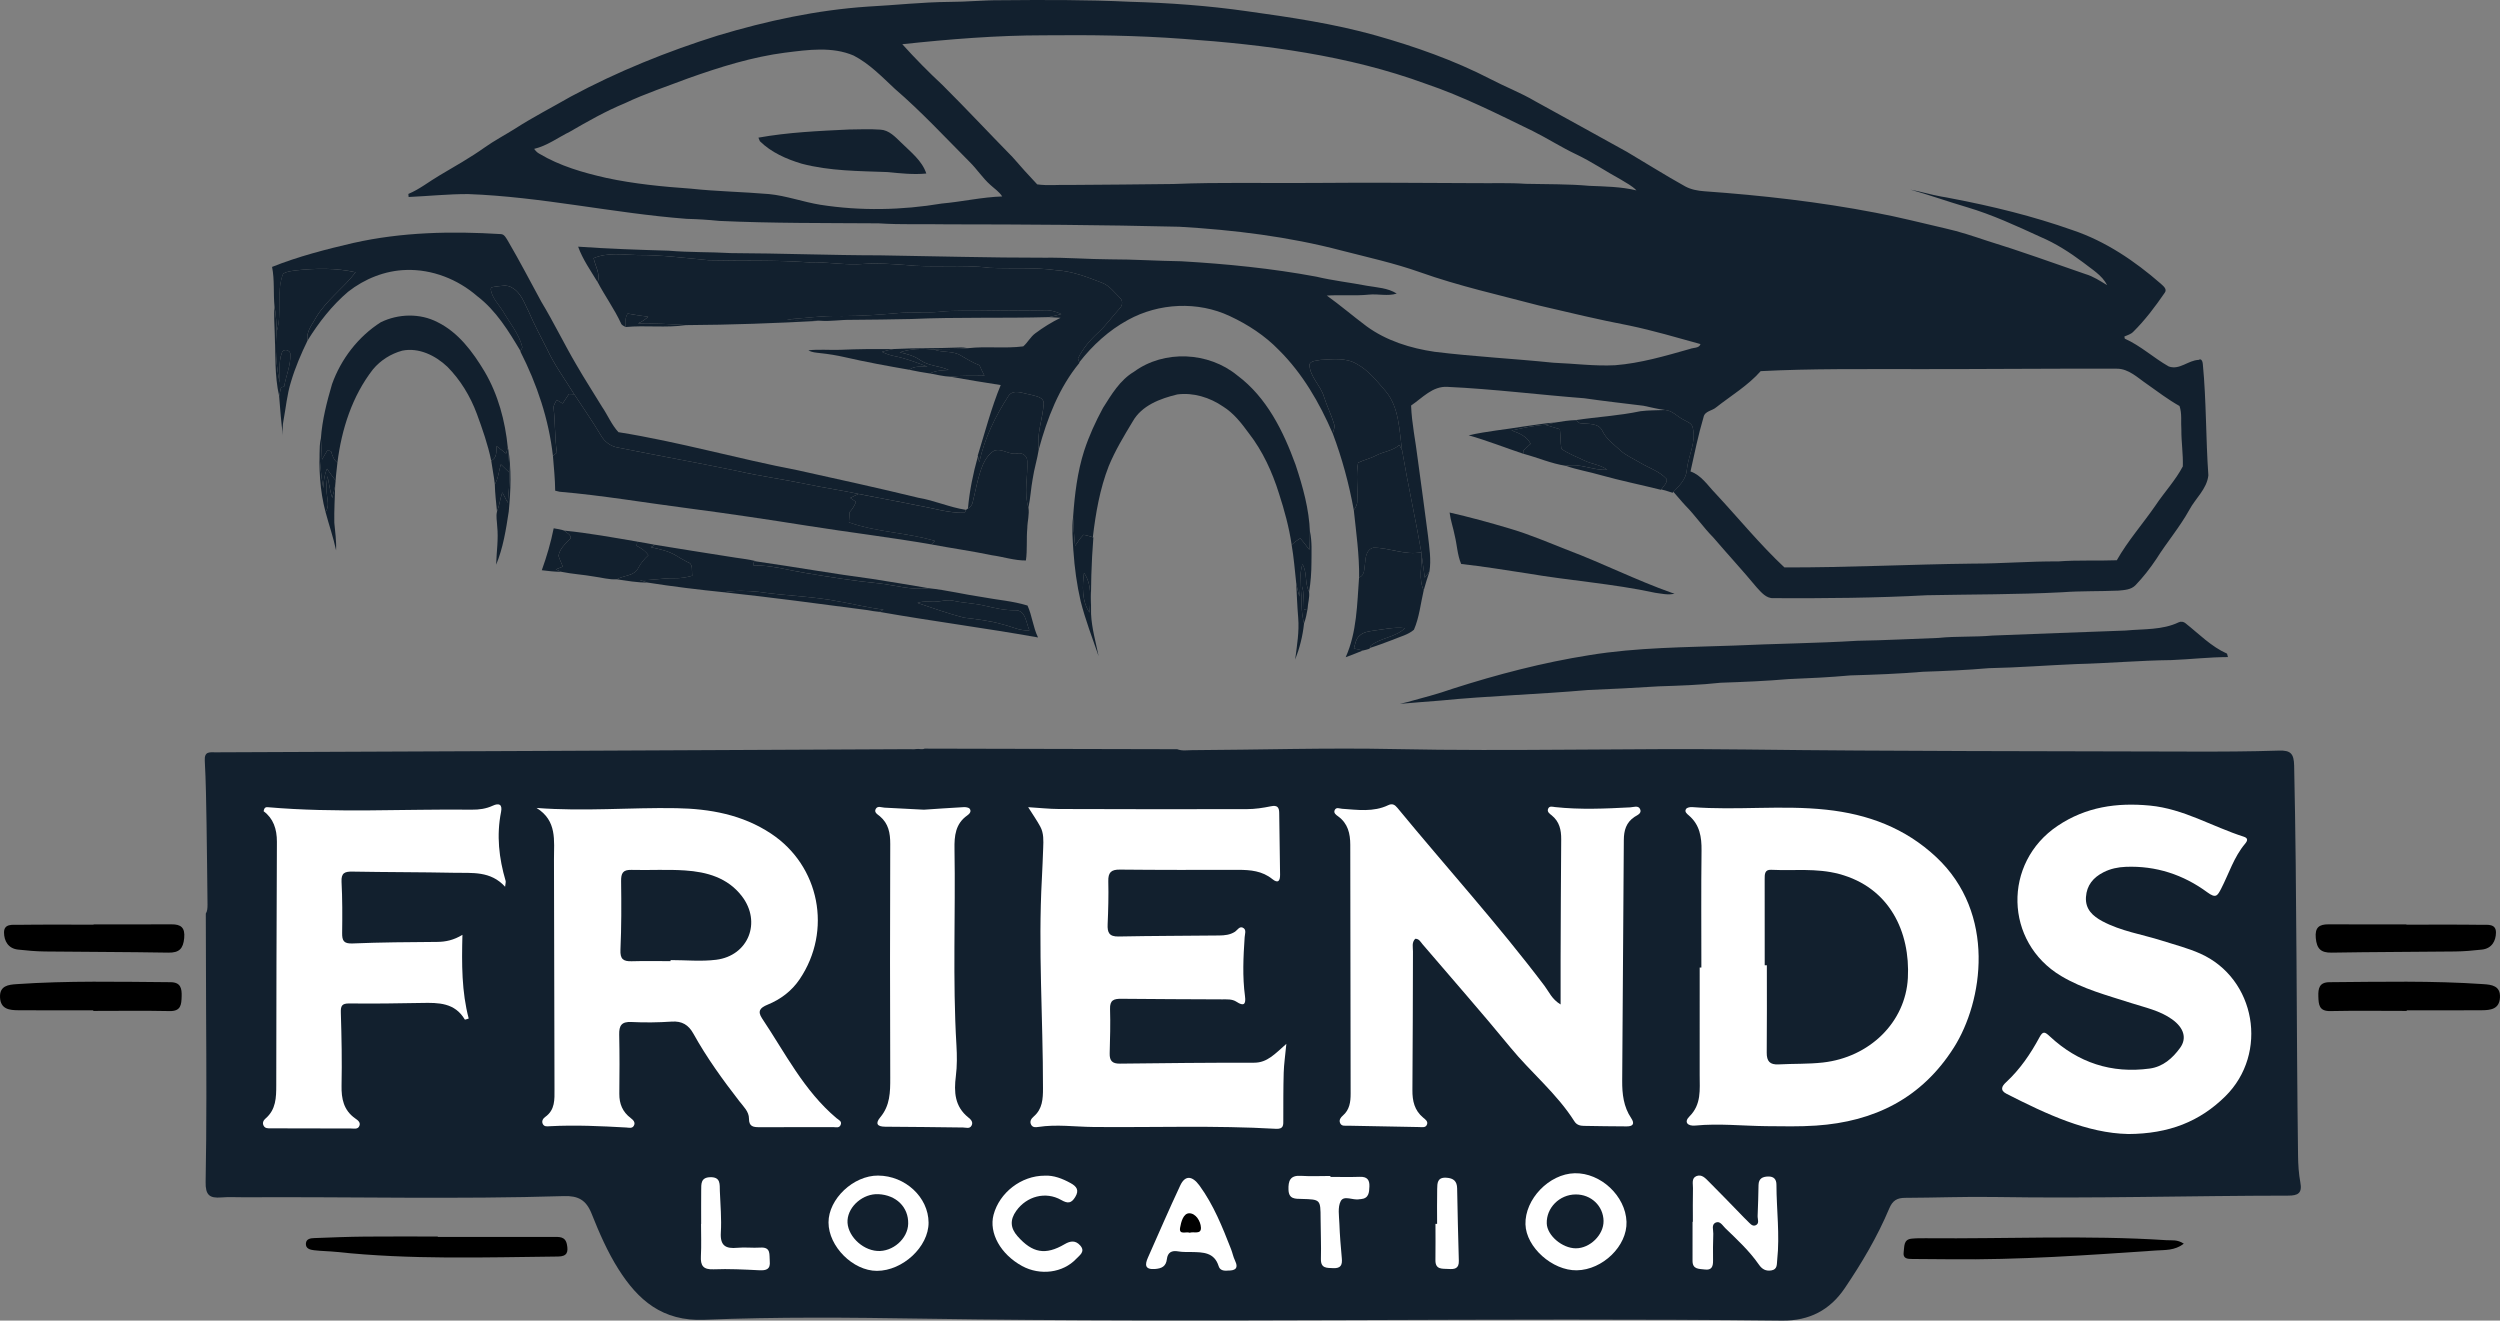 <?xml version="1.0" encoding="UTF-8"?>
<svg id="Calque_2" data-name="Calque 2" xmlns="http://www.w3.org/2000/svg" viewBox="0 0 1678.06 886.42">
  <rect x="0" y="0" width="1678.06" height="886.42" fill="#808080" stroke="none"/>
  <defs>
    <style>
      .cls-1 {
        fill: #12202e;
      }

      .cls-2 {
        fill: #fff;
      }
    </style>
  </defs>
  <g id="Layer_1" data-name="Layer 1">
    <g>
      <g>
        <path class="cls-1" d="M671.59.16c29-.27,58.02-.37,86.98,1.03,26.21.72,52.39,2.62,78.35,6.33,29.14,4.06,58.37,8.34,86.75,16.34,26.33,7.47,52.32,16.6,76.67,29.17,9.9,5.2,20.4,9.19,30.05,14.88,20.6,11.21,41.03,22.72,61.59,33.99,13.06,7.71,25.89,15.84,39.16,23.21,3.97,2.15,8.49,2.95,12.97,3.28,38.46,2.75,76.87,7.07,114.75,14.38,15.77,2.94,31.31,6.96,46.95,10.55,9.51,2.11,18.74,5.24,27.98,8.3,22.2,6.82,44.03,14.76,65.98,22.34,5.31,1.54,9.9,4.64,14.6,7.45-3.48-6.83-10.43-10.73-16.22-15.35-8.92-6.68-18.37-12.73-28.65-17.09-16.16-7.42-32.35-14.91-49.43-19.96-12.63-3.71-25.03-8.14-37.69-11.71,6.94,1.29,13.71,3.39,20.69,4.64,2.04.33,4.15.67,6.22,1.13,27.76,5.26,55.34,12,82,21.45,22.02,7.41,41.61,20.67,59.01,35.84,1.57,1.51,4.58,3.59,2.75,6.1-6.38,9.28-13.16,18.35-21.19,26.28-1.6,1.65-3.92,2.24-5.94,3.15.07.35.22,1.08.29,1.43,10.71,4.77,19.35,12.93,29.49,18.65,7.26,2.63,13.06-4.17,20.15-4.41,1.86-1.31,2.67,1.42,2.73,2.72,2.41,24.87,1.97,49.9,3.73,74.8-.98,9.13-8.64,15.39-12.78,23.15-6.44,11.64-15.13,21.78-22.17,33.02-4.17,6.22-8.79,12.18-13.99,17.58-2.97,3.06-7.41,3.22-11.38,3.61-12.61.55-25.26.17-37.86,1.1-30.25,1.58-60.52,1.38-90.8,2-34.22,1.85-68.52,2.13-102.81,1.96-5.02.31-8.36-3.98-11.43-7.27-9.41-11.38-19.46-22.2-29.06-33.44-6.73-6.79-12.11-14.77-18.84-21.56-2.78-2.94-5.25-6.12-7.97-9.08,4.04-4.16,8.59-8.64,9-14.79.92-9.45,6.44-18.62,3.98-28.23-.51-3.29-4.12-4.04-6.49-5.58-4.03-2.07-7.23-5.96-12-6.34-4.95-.61-9.76-1.85-14.6-2.86-13.24-1.64-26.52-3.11-39.73-5.03-30.63-2.37-61.15-6.22-91.85-7.64-9.94-.62-16.83,7.44-24.37,12.52.43,12.09,3.05,23.97,4.46,35.96,2.41,17.09,4.58,34.2,6.87,51.31.88,8.01,2.26,16.12.99,24.16-1.03,1.37-2.08,2.74-3.15,4.1-.84-5.37-1.4-10.78-2.2-16.16-.04-.22-.09-.66-.12-.88-3.94-22.9-9.06-45.6-12.91-68.51-1.97-13.49-1.85-28.67-11.07-39.66-5.85-6.72-11.51-14.02-19.5-18.3-7.3-4.32-16.15-3.02-24.2-2.64-2.5.61-6.17.32-7.42,3.01.22,8.36,7.53,14.04,9.78,21.76,1.89,6.07,4.8,11.78,6.65,17.87.88,2.25-.15,4.53-.8,6.7-8.81-20.43-20.2-40.17-36.1-55.94-9.34-9.66-20.78-17.12-32.91-22.78-21.49-10.15-47.69-8.89-68.42,2.56-12.79,6.96-23.77,16.99-32.67,28.46-.22-.65-.67-1.93-.89-2.58,3.27-6.74,8.21-12.52,13.72-17.53,5.28-4.95,9.5-10.86,14.36-16.19,1.97-1.9,2.15-5.28-.01-7.1-3.71-3.66-6.98-8.15-12.02-10.04-9.85-3.81-19.88-7.77-30.53-8.38-14.87-2.09-29.92-.89-44.85-1.62-18.94-2.41-38.1.16-57.06-1.95-9.08-.58-18.21-1.4-27.31-.67-12.33,1.11-24.55-1.57-36.88-1.04-22.36-1.68-44.84-.89-67.24-1.43-15.88-1.49-31.74-3.6-47.71-3.48-9.87-.16-20.21-1.98-29.59,2.11,1.08,5.3,4.66,10.53,2.68,16.06-4.66-7.74-10-15.26-13.07-23.8,20.22,1.4,40.49,2.12,60.76,2.69,13.84,1.21,27.77.8,41.65,1.62,33.48.13,66.91,1.47,100.38,1.51,36.72.55,73.42,1.64,110.15,1.59,14.71-.2,29.38,1.03,44.09,1.09,15.92-.02,31.8,1.08,47.73,1.29,30.39,1.76,60.76,4.76,90.73,10.34,11.22,2.67,22.72,3.94,34.04,6.12,6.73,1.16,14.03,1.44,19.95,5.23-6.11,1.93-12.41.07-18.62.7-9.41.95-18.89.05-28.31.64,9.13,6.56,17.69,13.88,26.7,20.63,13.33,9.73,29.51,14.74,45.68,17.12,26.45,3.26,53.07,4.58,79.57,7.32,13.86.53,27.69,2.4,41.57,1.69,17.14-1.35,33.72-6.27,50.19-10.93,2.29-.97,6.29-.38,7.11-3.27-15.86-4.38-31.67-9.06-47.79-12.44-20.36-3.87-40.49-8.76-60.65-13.46-26.71-7.06-53.75-13.06-79.82-22.33-17.22-6.1-35.09-10.01-52.76-14.57-35.53-9.35-72.17-13.81-108.78-15.95-51.85-1.26-103.71-1.59-155.58-1.62-15.47-.31-30.97.34-46.4-.67-35.63-.24-71.3.01-106.91-1.63-7.25-.76-14.5-1.19-21.78-1.38-49.12-3.75-97.47-14.84-146.76-16.63-13.33-.04-26.6,1.36-39.9,1.96-.05-.51-.15-1.54-.18-2.06,7.61-3.16,14.03-8.42,21.1-12.53,10.15-6.02,20.45-11.79,30.07-18.63,6.52-4.64,13.64-8.36,20.4-12.61,12.13-7.81,24.98-14.39,37.48-21.58,31.46-16.9,64.72-30.3,98.77-40.99,32.76-9.83,66.4-17.1,100.58-19.4,18.29-.95,36.53-3.02,54.86-3.16,11.41,0,22.78-1.2,34.2-1.1M605.64,29.67c8.56,9.5,17.55,18.63,26.92,27.35,15.96,15.86,31.29,32.34,47.06,48.39,5.39,6.22,10.88,12.36,16.57,18.34,7.25,1.04,14.63.12,21.95.39,23.22-.1,46.44-.4,69.67-.64,31.03-1.29,62.12-.42,93.19-.7,36.7-.33,73.39-.04,110.09.13,10.98.15,22-.32,32.96.45,14.24.34,28.51.06,42.69,1.35,10.59.44,21.3.56,31.67,3.05-2.93-3.08-6.76-4.95-10.29-7.16-10.06-5.5-19.56-11.97-29.92-16.92-10.04-4.72-19.36-10.76-29.28-15.7-23.58-11.46-47.05-23.35-71.92-31.78-52.22-19.14-107.87-26.26-163.05-30.15-30.91-2.31-61.92-2.69-92.93-2.37-31.89,0-63.69,2.58-95.38,5.97M527.32,35.29c-22.45,2.91-44.13,9.72-65.39,17.28-14.19,5.41-28.65,10.14-42.39,16.67-12.88,5.31-25.02,12.19-37.04,19.17-7.96,3.93-15.23,9.45-23.98,11.53.95,1.27,2.07,2.53,3.54,3.26,13.77,8.24,29.39,12.71,44.93,16.23,18.61,4,37.59,5.85,56.56,7.19,17.49,1.89,35.09,2.15,52.62,3.65,11.74,1.16,22.89,5.31,34.49,7.19,26.98,4.22,54.6,3.65,81.51-.84,13.55-1.2,26.9-4.3,40.53-4.76-2.01-3.18-5.21-5.23-7.91-7.72-5.26-4.64-9.03-10.65-14.03-15.53-16.5-16.57-32.42-33.76-50.15-49.02-8.65-8.07-17.03-16.83-27.65-22.31-14.41-6.16-30.59-3.86-45.66-1.96M1284.87,247.75c-34.36.06-68.73-.4-103.05,1.37-8.49,9.6-19.65,16.3-29.69,24.14-2.73,2.56-7.85,2.5-8.67,6.77-3.57,11.96-6.03,24.24-8.75,36.42,7.38,2.57,11.57,9.44,16.77,14.77,15.42,16.54,29.72,34.15,46.26,49.65,42.11.11,84.17-2.06,126.27-2.56,19.21.04,38.36-1.62,57.58-1.48,13.06-1,26.17-.27,39.26-.78,7.43-13.12,17.53-24.48,26.05-36.88,5.9-8.84,13.29-16.67,18.27-26.12.28-8.21-1.04-16.37-.98-24.58-.4-5.32.51-10.82-1.24-15.95-7.58-4.25-14.53-9.55-21.6-14.55-6.38-4.26-12.42-10.58-20.63-10.5-45.28-.13-90.57.34-135.84.29Z"/>
        <path class="cls-1" d="M509.06,92.39c20.11-3.61,40.56-4.5,60.93-5.47,6.98-.1,13.98-.39,20.96.1,5.84.31,9.98,4.9,13.92,8.68,6.3,6.28,14,12,16.89,20.78-8.68.83-17.36-.12-25.99-.98-19.28-.72-38.85-.65-57.64-5.62-10.21-3.06-20.42-7.54-28.09-15.1-.24-.6-.73-1.79-.98-2.39Z"/>
        <path class="cls-1" d="M237.17,163.08c32.5-7.33,66.05-8.01,99.17-5.94,2.3.2,3.35,2.63,4.47,4.36,7.88,13.48,15.1,27.33,22.55,41.05,8.38,13.89,15.42,28.54,23.65,42.52,5.46,9.49,11.44,18.65,17.11,28.01,3.81,5.58,6.37,12,10.99,17,40.58,6.45,80.13,17.88,120.46,25.59,26.95,5.99,53.94,11.86,80.77,18.42,10.92,1.8,21.11,6.5,32.06,8.13l-.47,1.08c-.1.23-.29.67-.39.89-10.98.26-21.52-3.27-32.24-5.06-12.97-2.73-26.05-4.96-39.03-7.6-11.43-2.46-23.02-4.08-34.47-6.51-15.58-3.26-31.37-5.35-46.89-8.9-26.67-5.52-53.49-10.34-80.19-15.72-4.82-.82-8.95-3.87-11.32-8.1-5.63-9.45-11.93-18.48-17.97-27.68-6.18-10-13.21-19.52-18.16-30.22-4.26-8.24-8.57-16.45-12.26-24.96-3.04-5.89-5.21-13.09-11.43-16.41-3.29-2.19-7.37-.99-10.98-.65-1.25.29-3.23.07-3.17,1.9.86,5.69,5.2,9.89,8.18,14.57,4.57,7.96,10.78,15.2,13.05,24.27-.31.66-.92,1.96-1.22,2.62-8.01-13.45-16.4-27.25-29.03-36.88-13.12-11.41-30.39-18.23-47.86-17.65-14.11.4-27.8,5.92-38.86,14.59-10.85,9.23-19.68,20.56-27.16,32.63-1.25-5.79,3.08-10.55,5.61-15.31,6.94-11.73,18.39-19.66,26.55-30.37-12.96-2.93-26.51-2.72-39.68-1.31-3.05.47-6.37.59-9,2.36-4.77,12.51-.35,26.26-4.31,38.96-.11-5.74-.39-11.51-1.46-17.16-.84-8.8.13-17.72-1.62-26.44,17.64-7.05,36.11-11.78,54.58-16.1Z"/>
        <path class="cls-1" d="M664.3,208.47c12.19-.4,24.38.31,36.57-.2,3.98-.27,7.87.83,11.46,2.51-2.75.76-5.51,1.51-8.3,2.08-30.76.86-61.59-.12-92.35,1.27-13.46.23-26.94.53-40.42.56-6.85-.12-13.68,1.13-20.54.61-7.48-1.29-15.06.17-22.53-.91,12.3-.83,24.58-2.67,36.94-2.25,12.66-.04,25.3-.87,37.91-2.03,9.08-.88,18.24.12,27.32-.82,11.27-1.22,22.62-.51,33.94-.83Z"/>
        <path class="cls-1" d="M255.61,216.29c11.73-5.73,26.3-6.14,38.01-.07,14.04,6.89,23.7,19.95,31.56,33.05,9.17,15.52,13.92,33.33,15.66,51.16-.28,1-.84,3.01-1.14,4.01-2.14-1.66-4.26-3.33-6.37-5.02-.27,3.57.4,7.99-3.62,9.72-2.25-10.75-5.88-21.14-9.66-31.42-4.37-11.73-10.99-22.71-19.82-31.59-7.96-7.5-19.12-13.04-30.27-10.75-7.6,2.08-14.55,6.46-19.6,12.52-13.99,17.94-21.09,40.28-23.88,62.65-2.46-1.85-3.43-4.69-4.21-7.49-.6-.27-1.79-.78-2.39-1.04-1.25,2.14-2.51,4.28-3.75,6.44-.17-4.77-.47-9.54-.73-14.28.86-12.35,4-24.48,7.47-36.33,6-16.84,17.61-31.95,32.74-41.56Z"/>
        <path class="cls-1" d="M761.17,249.52c20.23-14.86,50.08-13.38,69.32,2.47,19.72,14.65,30.93,37.42,39.12,59.95,4.87,14.68,9.12,29.79,9.65,45.34-.02,3.9-.18,7.82-.38,11.75-2.06-2.57-3.92-5.29-6.13-7.69-2.09,1.19-3.9,2.82-5.77,4.31-1.71-11.73-4.87-23.21-8.52-34.47-4.52-14.43-10.93-28.45-20.25-40.42-4.9-6.71-10.14-13.46-17.28-17.9-8.86-6.07-19.98-9.52-30.71-8.1-11.4,2.75-23.91,7.39-29.95,18.19-5.85,9.69-11.73,19.44-16.07,29.93-5.95,15.29-8.75,31.54-10.67,47.76-2.12-.62-4.14-1.46-6.32-1.65-2.17,2.19-3.76,4.85-5.57,7.32-.73-6.43-1.03-12.89-1.35-19.33,1.05-14.96,2.84-30,7.41-44.35,3.26-10,7.67-19.6,12.67-28.84,5.69-9.01,11.38-18.68,20.81-24.28Z"/>
        <path class="cls-1" d="M973.01,344.01c13.49,3.1,26.84,6.74,40.11,10.7,13.34,3.89,26.15,9.4,39.07,14.48,23.56,8.87,46.1,20.28,69.83,28.68l1.97.62c-4.31,1.09-8.74-.04-13.02-.6-28.3-6.12-57.27-8.12-85.79-13.01-14.77-2.26-29.55-4.68-44.4-6.33-2.58-6.03-2.75-12.67-4.3-18.96-.99-5.24-2.84-10.29-3.48-15.58Z"/>
        <path class="cls-1" d="M1426.85,423.23c11.89-1.15,24.57-.22,35.58-5.54,1.48-.7,3.37-.43,4.61.71,8.98,7.11,17.17,15.63,27.8,20.34.15.58.47,1.73.62,2.3-12.71.04-25.35,1.53-38.03,2.03-21.22.23-42.36,2.15-63.58,2.66-19.66.82-39.28,2.39-58.95,2.77-14.65,1.26-29.35,1.92-44.05,2.4-16.23,1.37-32.51,1.98-48.8,2.45-13.86,1.27-27.75,1.92-41.65,2.48-15.12,1.3-30.28,1.93-45.46,2.44-13.82,1.52-27.72,1.97-41.62,2.42-15.89.99-31.76,1.85-47.66,2.48-32.99,2.91-66.1,3.84-99.05,7.09-8.97.76-17.96,1.33-26.92,2.19,1.69-.45,3.38-.87,5.12-1.25,10.12-2.79,20.32-5.39,30.25-8.91,30-9.61,60.59-17.61,91.73-22.53,32.01-5.25,64.52-5.25,96.85-6.43,27.71-1.3,55.46-1.55,83.16-3.23,18.12-.26,36.18-1.31,54.29-1.91,12.06-1.24,24.22-.49,36.29-1.59,29.83-1.06,59.65-2.39,89.48-3.37Z"/>
        <g id="_dbe2e5ff" data-name="#dbe2e5ff">
          <g>
            <path class="cls-1" d="M398.45,173.32c9.38-4.09,19.72-2.26,29.59-2.11,15.97-.12,31.84,1.98,47.71,3.48,22.4.54,44.87-.24,67.24,1.43,12.33-.53,24.55,2.15,36.88,1.04,9.09-.72,18.23.1,27.31.67,18.96,2.11,38.13-.47,57.06,1.95,14.93.72,29.98-.48,44.85,1.62,10.65.61,20.67,4.58,30.53,8.38,5.04,1.89,8.31,6.38,12.02,10.04,2.17,1.82,1.98,5.2.01,7.1-4.86,5.34-9.08,11.25-14.36,16.19-5.51,5.01-10.45,10.78-13.72,17.53.22.65.67,1.93.89,2.58l.11.31c-13.79,16.71-21.67,37.32-27.28,58.02-1.58-10.23,2.55-20.18,3.26-30.28.42-5.01-5.86-5.37-9.36-6.49-4.59-.66-10.71-3.82-14.17.84-8.86,13.67-16.21,28.62-19.67,44.63-.32-1.32-.65-2.64-.94-3.93l-.12-.53c4.92-15.84,9.08-31.97,15.42-47.33-11.26-1.73-22.49-3.6-33.69-5.59,7.55-.95,15.17-.43,22.77-.7-1.19-2.3-2.3-4.61-3.32-6.96-4.3-1.73-8.3-4.03-12.23-6.4-5.54-3.62-12.55-1.84-18.53-4.24,7.69-.6,15.44.11,23.1-.87,12.29-1.4,24.76.37,37.02-1.2,3.04-2.58,4.82-6.41,8.12-8.79,5.3-3.99,10.99-7.45,16.93-10.4-2.61-.21-5.23-.32-7.82-.44,2.79-.58,5.54-1.32,8.3-2.08-3.59-1.68-7.48-2.78-11.46-2.51-12.19.5-24.38-.21-36.57.2-11.32.32-22.67-.39-33.94.83-9.08.94-18.24-.06-27.32.82-12.61,1.16-25.25,2-37.91,2.03-12.36-.42-24.64,1.42-36.94,2.25,7.48,1.08,15.06-.38,22.53.91-30.09,1.63-60.24,2.74-90.37,2.91-10.66-.69-21.37-1.26-32.06-1.16,2.5-1.09,4.79-2.59,6.77-4.46-4.6-.66-9.23-1.24-13.78-2.15-1.69,2.77-1.74,5.95-1.33,9.07-1.21-.72-2.72-1.18-3.19-2.61-4.46-9.61-10.71-18.2-15.62-27.54,1.98-5.53-1.6-10.76-2.68-16.06Z"/>
            <path class="cls-1" d="M198.97,181.46c13.17-1.41,26.72-1.62,39.68,1.31-8.16,10.71-19.61,18.64-26.55,30.37-2.52,4.76-6.85,9.52-5.61,15.31-4.38,9.02-8.36,18.26-11.2,27.91-2.63,8.35-3.35,17.12-4.98,25.7-.69,3.33-.65,6.76-.39,10.16-1.24-8.73-1.84-17.55-2.56-26.32.38-1.98.83-3.92,1.27-5.86.53-.15,1.57-.43,2.09-.58,1.24-7.12,4.31-13.98,4.21-21.27.27-3.38-5.03-4.68-5.8-1.15-2.37,6.29-1.02,13.21-1.41,19.79-2.34-11.18-3.1-22.68-2.07-34.05,3.95-12.71-.47-26.45,4.31-38.96,2.63-1.77,5.95-1.9,9-2.36Z"/>
            <path class="cls-1" d="M332.58,192.4c3.61-.34,7.69-1.54,10.98.65,6.22,3.33,8.4,10.53,11.43,16.41,3.7,8.51,8.01,16.72,12.26,24.96,4.96,10.7,11.98,20.22,18.16,30.22-1.19-.07-2.37-.12-3.54-.16-1.41,2.11-2.8,4.21-4.2,6.34-1.36-.81-2.73-1.64-4.06-2.41-.71,1.74-2.14,3.37-2.04,5.35,1.15,9.99.75,20.09,2.22,30.07-.66.54-2,1.62-2.67,2.15-2.72-24.43-10.7-48.15-21.82-70l.11-.23c.31-.66.92-1.96,1.22-2.62-2.26-9.07-8.48-16.32-13.05-24.27-2.97-4.68-7.32-8.87-8.18-14.57-.06-1.82,1.92-1.6,3.17-1.9Z"/>
            <path class="cls-1" d="M886.35,241.58c8.05-.38,16.9-1.68,24.2,2.64,7.99,4.28,13.65,11.58,19.5,18.3,9.22,10.99,9.09,26.17,11.07,39.66-.64-1.19-1.26-2.35-1.89-3.49-4.38,3.99-10.58,4.37-15.66,7.09-3.82,2.02-8.1,2.93-11.98,4.8-1.55,8.41-.09,17.09-.59,25.59.18,2.35-1.02,4.37-2.31,6.23-3.17-17.53-7.86-34.85-14.13-51.48.65-2.17,1.68-4.44.8-6.7-1.85-6.1-4.76-11.8-6.65-17.87-2.25-7.72-9.56-13.4-9.78-21.76,1.25-2.69,4.92-2.4,7.42-3.01Z"/>
            <path class="cls-1" d="M1117.74,275.21c4.76.38,7.97,4.27,12,6.34,2.36,1.54,5.97,2.29,6.49,5.58,2.46,9.61-3.06,18.78-3.98,28.23-.4,6.14-4.96,10.62-9,14.79l-.59.6c-2.48-.88-5.04-1.54-7.56-2.23,1.26-2.18,4.06-4.15,3.62-6.93-4.76-5.24-11.75-7.38-17.7-10.92-4.53-2.78-9.6-4.79-13.51-8.45-4.26-3.92-9.17-7.34-11.79-12.67-2.59-6.06-10.12-4.74-15.44-5.52-.67-.51-2.01-1.54-2.67-2.04,14.47-2.17,29.14-2.94,43.48-5.97,5.51-.72,11.09-.56,16.65-.81Z"/>
            <path class="cls-1" d="M214.65,299.36c.06-1.77.42-3.48.76-5.18.27,4.75.56,9.51.73,14.28,1.24-2.15,2.5-4.3,3.75-6.44.6.26,1.79.77,2.39,1.04.78,2.8,1.75,5.64,4.21,7.49-.39,4-.99,7.98-1.19,12.02-2.06-2.56-3.94-5.24-5.78-7.93-1.86,4.09-2.29,8.57-2.53,13.01-1.59-9.35-2.72-18.8-2.34-28.3Z"/>
            <path class="cls-1" d="M333.33,299.43c2.11,1.69,4.22,3.35,6.37,5.02.29-1,.86-3.01,1.14-4.01l.27,1.53c.42,5.07.7,10.15.8,15.24-1.91-1.86-3.81-3.71-5.73-5.54-1.37,4.47-1.59,9.33-4.04,13.43-.58-5.36-1.7-10.62-2.42-15.94,4.03-1.73,3.35-6.14,3.62-9.72Z"/>
            <path class="cls-1" d="M505.59,379.48c.13-.81.28-1.62.48-2.39l2.46-.12c25.63,3.66,51.14,8.24,76.81,11.6,12.68,2.07,25.4,3.99,38.06,6.25-11.65,1.57-23.13-2.23-34.65-3.38-16.12-1.54-32.09-4.2-48.06-6.83-11.65-1.9-23.21-5.3-35.09-5.14Z"/>
            <path class="cls-1" d="M486.03,397.55c7.63-1.37,15.42-1.06,23.11-.29,18.18,2.71,36.67,2.93,54.73,6.61,9.73,1.68,19.34,4.2,29.17,5.3-.69.38-2.08,1.16-2.77,1.54-2.68-.33-5.35-.59-7.96-1.18-32.07-4.19-64.13-8.54-96.28-11.98Z"/>
          </g>
        </g>
        <g id="_b1bdc4ff" data-name="#b1bdc4ff">
          <g>
            <path class="cls-1" d="M184.2,205.62c1.06,5.66,1.35,11.42,1.46,17.16-1.03,11.37-.27,22.88,2.07,34.05.39-6.59-.97-13.5,1.41-19.79.77-3.53,6.07-2.23,5.8,1.15.1,7.3-2.97,14.15-4.21,21.27-.53.15-1.57.43-2.09.58-.44,1.95-.89,3.88-1.27,5.86-3.16-13.84-2.33-28.2-2.97-42.3-.16-6-.66-12-.18-17.98Z"/>
            <path class="cls-1" d="M419.94,219.52c-.4-3.12-.35-6.3,1.33-9.07,4.55.92,9.18,1.49,13.78,2.15-1.98,1.86-4.27,3.37-6.77,4.46,10.69-.1,21.4.48,32.06,1.16-13.38,2-26.98,0-40.41,1.3Z"/>
            <path class="cls-1" d="M603.92,236.51c7.32-2.47,15.15-2.63,22.78-1.95,5.99,2.4,12.99.61,18.53,4.24,3.93,2.37,7.93,4.68,12.23,6.4,1.02,2.35,2.13,4.66,3.32,6.96-7.6.27-15.21-.26-22.77.7-4.68-.18-9.24-1.37-13.82-2.17,3.86-2.07,8.27-2.04,12.52-2.37-6.08-2.83-13.23-2.59-18.86-6.49-4.14-2.93-9.03-4.31-13.93-5.32Z"/>
            <path class="cls-1" d="M677,265.62c3.46-4.66,9.58-1.51,14.17-.84,3.5,1.11,9.78,1.48,9.36,6.49-.71,10.1-4.83,20.05-3.26,30.28-1.04,6.73-3.15,13.26-4.13,20.03-1.18,6.35-1.47,12.83-2.84,19.16-3.19-10.22-.28-20.91-.77-31.32-.05-3.51-3.57-5.9-6.85-5.01-5.36,1.14-10.17-3.82-15.46-1.84-3.48,2.08-5.8,5.66-7.45,9.28-3.39,8.09-4.74,16.82-6.89,25.28-.32,1.86-1.6,3.24-3.17,4.19,1.06-11.84,3.46-23.56,6.67-34.98.29,1.29.62,2.61.94,3.93,3.46-16.01,10.81-30.96,19.67-44.63Z"/>
            <path class="cls-1" d="M381.89,264.48c1.16.04,2.35.09,3.54.16,6.03,9.19,12.34,18.23,17.97,27.68,2.37,4.24,6.5,7.28,11.32,8.1,26.7,5.37,53.52,10.2,80.19,15.72,15.52,3.55,31.31,5.64,46.89,8.9,11.44,2.44,23.04,4.05,34.47,6.51-1.89.82-3.72,1.75-5.54,2.68,1.27.86,2.56,1.73,3.86,2.59-1.02,2.53-2.4,4.91-4.28,6.89-.21,2.29-.37,4.58-.49,6.89,18.64,6.67,38.8,6.81,57.7,12.46-.81.77-1.6,1.55-2.39,2.36-27.63-4.79-55.49-8.12-83.17-12.52-26.52-4.21-53.1-8.18-79.72-11.67-28.88-3.72-57.62-8.68-86.64-11.16-1-.21-1.98-.45-2.95-.71-.06-7.82-.89-15.59-1.51-23.38.67-.54,2.01-1.62,2.67-2.15-1.47-9.99-1.06-20.09-2.22-30.07-.1-1.98,1.33-3.61,2.04-5.35,1.33.77,2.71,1.6,4.06,2.41,1.4-2.13,2.79-4.24,4.2-6.34Z"/>
            <path class="cls-1" d="M1044.01,283.59c4.49-.76,9.05-1.47,13.61-1.6.66.5,2,1.53,2.67,2.04,5.31.78,12.84-.54,15.44,5.52,2.62,5.32,7.53,8.75,11.79,12.67,3.92,3.66,8.98,5.67,13.51,8.45,5.95,3.54,12.94,5.68,17.7,10.92.44,2.78-2.36,4.75-3.62,6.93l-.2.26c-13.53-3.38-27.2-6.14-40.63-9.9-7.7-2.26-15.66-3.53-23.22-6.19,9.44-2,18.29,3.3,27.69,2.59-4.5-3.37-10.37-3.72-15.31-6.17-5.2-2.5-10.69-4.53-15.42-7.83-.62-4.37-.49-8.79-.98-13.16-3.33-.97-6.61-2.04-9.93-3,2.29-.48,4.59-1.03,6.9-1.52Z"/>
            <path class="cls-1" d="M923.57,305.78c5.08-2.72,11.27-3.1,15.66-7.09.62,1.14,1.25,2.3,1.89,3.49,3.86,22.91,8.97,45.61,12.91,68.51-10.81,2.2-21.32-3.07-32.09-3.07-4.59,1.05-5.32,6.14-5.62,10.07-.7,3.53.12,8.37-4.05,9.91.18-15.15-1.98-30.18-3.57-45.2,1.3-1.86,2.5-3.88,2.31-6.23.5-8.51-.97-17.19.59-25.59,3.88-1.87,8.16-2.78,11.98-4.8Z"/>
            <path class="cls-1" d="M218.49,343.62c-3.82-14.39-4.55-29.45-3.84-44.26-.38,9.5.75,18.95,2.34,28.3.24-4.44.67-8.92,2.53-13.01,1.84,2.69,3.72,5.37,5.78,7.93-.07,1.1-.17,2.22-.31,3.34-.53,2.8-1.27,5.56-2.02,8.34-1.41-4.81-2.18-9.76-3.11-14.64-.65,3.86-1.09,7.8-.51,11.71.32,4.11,1.9,8.62-.86,12.29Z"/>
            <path class="cls-1" d="M336.17,311.66c1.92,1.84,3.82,3.68,5.73,5.54.2,6.79-.48,13.56-1.09,20.32-1.18-2.36-2.37-4.71-3.65-7-1.46,4.22-1.9,8.72-3.56,12.88-.58-6.1-1.33-12.19-1.47-18.31,2.45-4.1,2.67-8.96,4.04-13.43Z"/>
            <path class="cls-1" d="M720.48,369.81c-.47-7.6-1.16-15.24-.2-22.82.32,6.44.61,12.9,1.35,19.33,1.81-2.47,3.4-5.13,5.57-7.32,2.18.2,4.2,1.03,6.32,1.65l.38.12c-1.36,17.06-1.8,34.19-1.55,51.3.44,9.65,3.18,18.95,5.07,28.36-4.24-12.18-8.83-24.27-12.04-36.77-2.58-11.13-4.11-22.47-4.88-33.86M731.33,411.18c.49-8.95,1.75-18.86-3.72-26.65-1.15,8.8-1.51,19,3.72,26.65Z"/>
            <path class="cls-1" d="M879.25,357.29v-.73c1.51,6.94,1.04,14.08,1.03,21.14-.02,6.55-.49,13.1-1.59,19.57-3.06-5.84-1.08-12.88-4.49-18.61-2.13,7.05-1.04,14.48-2.02,21.7-.93-3.07-1.69-6.19-2.17-9.35-.92-8.47-1.59-16.95-3.04-25.35,1.86-1.49,3.67-3.12,5.77-4.31,2.22,2.4,4.08,5.12,6.13,7.69.2-3.93.36-7.85.38-11.75Z"/>
            <path class="cls-1" d="M439.54,365.66c16.51,2.71,33.05,5.34,49.59,7.93,6.46,1.14,13.06,1.64,19.4,3.38l-2.46.12c-.2.77-.34,1.58-.48,2.39,11.89-.16,23.44,3.24,35.09,5.14,15.96,2.63,31.94,5.29,48.06,6.83,11.52,1.15,23,4.95,34.65,3.38,12.06,1.25,23.97,4.21,36,5.95,10.09,1.92,20.48,2.62,30.3,5.68,3.13,6.87,3.73,14.63,7.06,21.42-35.39-6.32-71.08-10.92-106.48-17.17.69-.38,2.08-1.16,2.77-1.54-9.83-1.1-19.44-3.62-29.17-5.3-18.05-3.68-36.55-3.9-54.73-6.61-7.69-.77-15.48-1.08-23.11.29-17.17-1.73-34.41-3.84-51.46-6.52-1.74-.56-3.45-1.18-5.15-1.74,7.72.5,15.32-1.35,23.05-1.15,4.14.11,8.25-.55,12.23-1.7-.61-3.08.91-7.98-3.08-9.08-2.67-1.37-5.26-2.85-7.78-4.43-5.14-3.16-11.15-4.32-16.94-5.62.87-.56,1.76-1.11,2.66-1.64M630,403.68c-4.7.73-9.57-.69-14.14,1.03,10.34,3.46,20.63,7.17,31.2,9.88,8.76,1.09,17.58,2.06,26.1,4.57,5.91,1.35,11.55,4.5,17.8,3.95-2.17-4.88-2.51-13.77-9.61-13.48-6.94.12-13.67-1.51-20.37-3.05-6.94-1.69-14.13-1.77-21.08-3.33-3.29-.83-6.63.02-9.9.43Z"/>
            <path class="cls-1" d="M954.15,371.57c.81,5.37,1.36,10.78,2.2,16.16,1.06-1.36,2.12-2.73,3.15-4.1-1.4,4.17-2.71,8.37-3.87,12.62-3.67-7.71-1.05-16.5-1.48-24.68Z"/>
          </g>
        </g>
        <g id="_9aa8b1ff" data-name="#9aa8b1ff">
          <g>
            <path class="cls-1" d="M599.57,234.3c14.6-.81,29.25-.38,43.88-1.04,2.11-.12,4.25.06,6.34.44-7.66.98-15.41.27-23.1.87-7.63-.69-15.46-.53-22.78,1.95,4.9,1.02,9.79,2.4,13.93,5.32,5.63,3.89,12.78,3.66,18.86,6.49-4.25.33-8.67.31-12.52,2.37-4.66-.66-9.27-1.54-13.86-2.5,3.51-2.78,8.1-2,12.25-2.07-7.23-2.71-14.44-5.57-22.04-7.06-2.99-.56-5.85-1.58-8.57-2.91,2.5-.71,5.03-1.38,7.6-1.86Z"/>
            <path class="cls-1" d="M1014.56,288.95c7.45-1.59,14.91-3.32,22.55-3.84,3.32.95,6.6,2.03,9.93,3,.49,4.37.35,8.79.98,13.16,4.74,3.3,10.22,5.34,15.42,7.83,4.95,2.45,10.81,2.8,15.31,6.17-9.4.71-18.25-4.59-27.69-2.59-9.83-1.47-19.02-5.62-28.61-8.09.01-.55.05-1.66.07-2.22,1.6-1.51,3.22-3.01,4.86-4.49-2.58-4.99-7.77-7.27-12.83-8.92Z"/>
            <path class="cls-1" d="M667.24,302.56c5.29-1.98,10.1,2.97,15.46,1.84,3.28-.89,6.81,1.49,6.85,5.01.49,10.42-2.42,21.1.77,31.32.72,4.6-.72,9.23-.78,13.86-.66,7.19.1,14.47-.93,21.62-7.67.09-15.12-2.47-22.69-3.49-13.53-2.83-27.22-4.75-40.8-7.28.78-.81,1.58-1.59,2.39-2.36-18.9-5.66-39.06-5.79-57.7-12.46.12-2.31.28-4.6.49-6.89,1.89-1.98,3.27-4.36,4.28-6.89-1.3-.87-2.58-1.74-3.86-2.59,1.82-.93,3.66-1.86,5.54-2.68,12.99,2.64,26.06,4.87,39.03,7.6,10.72,1.79,21.26,5.31,32.24,5.06.1-.22.29-.66.39-.89l.59-1.2,1.2-.81c1.57-.94,2.85-2.33,3.17-4.19,2.15-8.46,3.5-17.19,6.89-25.28,1.65-3.62,3.98-7.2,7.45-9.28Z"/>
            <path class="cls-1" d="M219.35,331.33c-.58-3.92-.13-7.86.51-11.71.93,4.88,1.7,9.83,3.11,14.64.75-2.78,1.49-5.53,2.02-8.34-.22,8.31-.77,16.63-.59,24.97.54,6.14,1.49,12.29,1.18,18.5-1.82-8.74-4.82-17.16-7.09-25.77,2.75-3.67,1.18-8.18.86-12.29Z"/>
            <path class="cls-1" d="M427.79,363.56c3.9.67,7.85,1.29,11.75,2.11-.89.53-1.79,1.08-2.66,1.64,5.79,1.3,11.8,2.46,16.94,5.62,2.52,1.58,5.12,3.06,7.78,4.43,3.99,1.1,2.47,6,3.08,9.08-3.98,1.15-8.09,1.81-12.23,1.7-7.72-.2-15.32,1.65-23.05,1.15,1.7.56,3.42,1.18,5.15,1.74-6.93.04-13.76-1.19-20.58-2.18,4.74-2.77,11.95-2.12,14.5-7.74,1.7-3.21,4.04-5.99,6.72-8.41-1.92-2.93-4.9-4.81-7.94-6.37.12-.7.38-2.08.51-2.78Z"/>
            <path class="cls-1" d="M921.93,367.62c10.77,0,21.29,5.28,32.09,3.07.04.22.09.66.12.88.43,8.18-2.19,16.97,1.48,24.68-2.06,8.81-2.93,18.09-6.55,26.44-3.94,3.43-9.3,4.61-14.02,6.67-5.18,1.95-10.34,3.93-15.62,5.59.18-.42.56-1.25.75-1.66,6.84-5.37,16.48-5.46,22.83-11.67-7-.87-13.91.76-20.8,1.64-3.34.54-7.05.89-9.6,3.39-2.55,2.13-2.95,5.62-3.84,8.63,2.02.45,4.05.93,6.12,1.33-3.84,1.62-7.75,3.06-11.63,4.53,7.52-16.76,7.66-35.55,8.98-53.54,4.17-1.54,3.35-6.39,4.05-9.91.29-3.93,1.03-9.02,5.62-10.07Z"/>
            <path class="cls-1" d="M874.2,378.66c3.42,5.73,1.43,12.77,4.49,18.61.51,3.77-.87,7.59-1,11.4-.6.12-1.81.39-2.41.51-.01-5.25-.27-10.5-.97-15.69-1.16,8.31-1.03,16.81.98,24.99-.83,8.27-2.94,16.51-5.96,24.28,1.2-9.35,2.84-18.78,2.04-28.24-.66-7.83-.92-15.68-1.36-23.51.48,3.16,1.24,6.28,2.17,9.35.98-7.22-.11-14.65,2.02-21.7Z"/>
            <path class="cls-1" d="M731.33,411.18c-5.23-7.65-4.87-17.85-3.72-26.65,5.47,7.78,4.21,17.7,3.72,26.65Z"/>
            <path class="cls-1" d="M630,403.68c3.27-.4,6.61-1.26,9.9-.43,6.95,1.55,14.14,1.64,21.08,3.33,6.7,1.54,13.43,3.17,20.37,3.05,7.1-.29,7.44,8.59,9.61,13.48-6.24.55-11.89-2.61-17.8-3.95-8.52-2.51-17.33-3.48-26.1-4.57-10.58-2.71-20.86-6.41-31.2-9.88,4.57-1.71,9.44-.29,14.14-1.03Z"/>
          </g>
        </g>
        <g id="_7d8b94ff" data-name="#7d8b94ff">
          <g>
            <path class="cls-1" d="M542.62,235.12c7.06-.75,14.17-.09,21.27-.31,11.87-.54,23.78-.61,35.68-.51-2.57.48-5.1,1.15-7.6,1.86,2.72,1.33,5.58,2.35,8.57,2.91,7.6,1.49,14.81,4.36,22.04,7.06-4.15.07-8.74-.71-12.25,2.07-14.5-2.53-29.01-5.15-43.36-8.47-5.46-1.25-10.99-2.14-16.55-2.72-2.67-.34-5.48-.4-7.81-1.9Z"/>
            <path class="cls-1" d="M1022.88,286.25c7.04-.88,14.03-2.26,21.13-2.66-2.31.49-4.61,1.04-6.9,1.52-7.64.53-15.09,2.25-22.55,3.84,5.06,1.65,10.25,3.93,12.83,8.92-1.64,1.48-3.26,2.99-4.86,4.49-.02.55-.06,1.66-.07,2.22-12.24-4.08-24.24-8.87-36.66-12.39,12.22-2.79,24.74-3.89,37.09-5.95Z"/>
            <path class="cls-1" d="M341.1,301.96l-.04-1.31c2.31,14.08,1.8,28.56.42,42.73-1.84,12.08-3.75,24.33-8.47,35.68.26-8.61,1.65-17.19.72-25.79-.09-3.28-.94-6.66-.13-9.88,1.66-4.16,2.11-8.65,3.56-12.88,1.27,2.29,2.47,4.64,3.65,7,.61-6.76,1.29-13.53,1.09-20.32-.1-5.09-.38-10.17-.8-15.24Z"/>
            <path class="cls-1" d="M378.79,356.16c16.45,1.64,32.72,4.61,49,7.39-.13.7-.39,2.08-.51,2.78,3.05,1.55,6.02,3.44,7.94,6.37-2.68,2.42-5.02,5.2-6.72,8.41-2.56,5.62-9.77,4.97-14.5,7.74-5.1.33-10.16-1.2-15.2-1.84-7.27-1.31-14.71-1.69-21.92-3.18-1.31-.53-2.58-1.06-3.84-1.6,1.57-.66,3.15-1.3,4.72-1.92-.94-2.42-2.12-4.76-2.86-7.23.78-4.93,4.82-8.25,8.09-11.65.55-2.61-2.75-3.67-4.19-5.25Z"/>
            <path class="cls-1" d="M875.29,418.48c-2.01-8.19-2.14-16.68-.98-24.99.7,5.19.95,10.44.97,15.69.6-.12,1.81-.39,2.41-.51-.56,3.3-1.22,6.63-2.4,9.82Z"/>
            <path class="cls-1" d="M922.23,423.27c6.89-.88,13.79-2.51,20.8-1.64-6.35,6.21-15.99,6.29-22.83,11.67-.18.42-.56,1.25-.75,1.66l-.22.5c-1.44.4-2.86.91-4.32,1.16-2.07-.4-4.1-.88-6.12-1.33.89-3.01,1.3-6.5,3.84-8.63,2.55-2.5,6.25-2.85,9.6-3.39Z"/>
          </g>
        </g>
        <g id="_5c6169ff" data-name="#5c6169ff">
          <path class="cls-1" d="M371.65,354.6c2.39.44,4.82.75,7.14,1.57,1.43,1.58,4.74,2.64,4.19,5.25-3.27,3.4-7.31,6.72-8.09,11.65.75,2.47,1.92,4.81,2.86,7.23-1.58.62-3.16,1.26-4.72,1.92,1.26.54,2.53,1.08,3.84,1.6-4.43-.01-8.84-.5-13.21-1.06,3.3-9.2,6.07-18.58,7.99-28.17Z"/>
        </g>
      </g>
      <g>
        <path d="M138.68,637.2c.01.07.04.13.05.21v-.09s-.03-.08-.05-.12Z"/>
        <path class="cls-1" d="M138.34,679.51c.2,37.92.39,75.85-.32,113.76-.17,8.94,2.63,11.13,10.53,10.48,5.08-.42,10.22-.08,15.33-.11,71.57-.39,143.14,1.42,214.69-.79,9.45-.29,14.86,2.58,18.49,11.7,5.1,12.82,10.69,25.7,18.04,37.31,13.17,20.81,29.51,35.17,57.65,34.01,48.94-2.03,98.02-1.53,147.02-.76,192.15,3.02,384.32-.89,576.46,1.31,18.25.21,32.07-7.06,42-21.73,11.47-16.95,21.91-34.59,29.86-53.49,2.29-5.45,5.3-7.16,10.74-7.18,20.15-.07,40.3-.9,60.43-.56,65.56,1.09,131.09-.87,196.64-.92,6.61,0,9.5-1.65,8.16-8.84-1.1-5.88-1.47-11.96-1.55-17.97-1.16-87.27-.72-174.55-2.62-261.82-.18-8.13-2.41-10.34-10.2-10.09-19.53.63-39.09.72-58.63.66-99.51-.33-199.02-.15-298.52-1.39-78.78-.99-157.54,1.37-236.33-.29-45.37-.95-90.79.5-136.19.73-3.14.02-6.52.65-9.88-.64l-169.5-.39c-1.53.81-3.95-.04-5.73.28-1.46.27-3,.09-4.5.09-81.8.39-163.59.8-245.39,1.17-73.38.34-146.75.65-220.13.94-3.99.02-7.8-.92-7.44,5.6.77,14.11.95,28.25,1.19,42.38.31,18.05.43,36.11.65,54.17.03,2.48-.17,4.6-1.15,6.1"/>
        <path class="cls-2" d="M360.14,542.31c13.89,8.59,11.67,21.88,11.7,34.44.12,51.44.19,102.88.35,154.31.02,6.97.47,13.89-6.21,18.64-1.38.98-2.62,2.73-1.66,4.71.97,2,2.93,1.64,4.74,1.54,17.13-.92,34.23-.09,51.33.86,1.76.1,3.8.78,4.95-1,1.52-2.38-.42-4.14-1.97-5.32-5.5-4.16-7.74-9.57-7.67-16.38.15-13.23.21-26.47-.08-39.7-.13-6.04,1.61-8.75,8.2-8.42,8.99.45,18.05.33,27.03-.27,6.94-.46,11.28,2.17,14.57,8.09,8.92,16.07,19.66,30.92,30.91,45.44,2.69,3.47,6.43,6.9,6.4,11.61-.03,5.38,2.97,5.75,6.94,5.74,16.53-.05,33.05-.03,49.58-.05,1.73,0,3.86.75,4.88-1.21,1.4-2.69-1.19-3.57-2.69-4.84-21.84-18.41-34.41-43.74-49.9-66.9-3.25-4.86-1.38-7.16,3.59-9.19,8.76-3.57,16.2-9.12,21.6-17.1,22.01-32.56,13.5-76.14-19.21-97.79-19.25-12.74-40.96-16.65-63.53-17.05-30.87-.56-61.76,2.32-93.86-.16Z"/>
        <path class="cls-2" d="M1047.51,674.22c-5.93-3.59-7.79-8.51-10.75-12.44-31.18-41.3-65.94-79.63-98.79-119.53-1.74-2.12-3.42-3.11-6.15-1.8-10.01,4.79-20.57,3.13-31.03,2.42-1.71-.12-3.8-1.27-4.85.78-1.05,2.05.89,3.33,2.25,4.31,6.59,4.75,8.14,11.6,8.15,19.1.08,55.67.14,111.34.24,167.01,0,5.57-.66,10.8-5.24,14.76-1.35,1.17-2.62,2.78-1.93,4.73.92,2.6,3.32,2.01,5.38,2.04,15.93.3,31.85.62,47.78.91,2.02.04,4.58.67,5.35-1.97.58-1.97-1.31-3.25-2.66-4.37-5.85-4.87-7.28-11.19-7.21-18.54.29-30.99.23-61.99.37-92.99.01-2.88-.95-6.05,1.54-8.51,2.61-.03,3.52,2.08,4.85,3.63,19.71,23.08,39.77,45.86,59.01,69.32,13.89,16.95,31.17,30.93,42.99,49.64,1.46,2.32,3.75,2.96,6.2,3,9.62.18,19.24.31,28.86.35,4.26.02,5.56-1.77,3-5.59-5.1-7.59-6.07-16.19-6.01-25.03.38-53.87.79-107.73,1.09-161.6.04-6.42,1.53-11.79,7.22-15.55,1.78-1.17,5.11-2.33,3.67-5.27-1.26-2.58-4.34-1.22-6.6-1.1-16.82.88-33.63,1.63-50.44-.19-1.66-.18-3.85-1.01-4.7,1.21-.8,2.07,1.14,3.29,2.45,4.35,5.2,4.2,6.42,9.78,6.37,16.11-.22,26.78-.3,53.56-.4,80.33-.04,9.75,0,19.49,0,30.46Z"/>
        <path class="cls-2" d="M1141.99,649.44c-.37,0-.74,0-1.12,0,0,24.04.02,48.09-.01,72.13-.01,9.81,1.31,19.69-6.91,27.85-3.79,3.77-1.18,6.58,3.99,6.08,15.92-1.54,31.8.24,47.71.4,11.11.11,22.25.36,33.32-.38,39.16-2.63,70.98-18.37,92.55-52.45,19.55-30.89,28.63-89.87-11.88-127.78-21.02-19.67-46-28.82-73.84-31.81-29.94-3.22-60.05.59-90.03-1.74-1.33-.1-3.33.28-3.98,1.18-1.39,1.91.54,3.33,1.82,4.43,7.34,6.29,8.61,14.46,8.5,23.62-.32,26.15-.11,52.31-.11,78.46Z"/>
        <path class="cls-2" d="M690.12,541.78c3.25,5.16,5.96,9.01,8.17,13.12,2.36,4.39,2.11,9.32,1.93,14.14-.26,6.91-.52,13.83-.89,20.73-2.57,46.92.79,93.81.75,140.72,0,7.11-.33,13.85-6.23,18.94-1.62,1.4-2.94,3.25-1.7,5.55,1.04,1.93,3.05,1.71,4.79,1.45,12.31-1.88,24.62-.09,36.91.03,40.86.39,81.74-1.14,122.57,1.22,5.41.31,4.95-2.7,4.96-6.12.03-10.53-.04-21.06.27-31.58.17-5.69,1.02-11.35,1.78-19.32-7.66,6.72-12.8,12.66-21.6,12.65-30.05-.04-60.11.26-90.16.63-5.14.06-6.96-1.97-6.83-6.9.26-9.92.57-19.86.25-29.77-.19-5.94,2.47-6.92,7.59-6.86,22.54.29,45.08.23,67.63.39,3.26.02,6.72-.32,9.65,1.61,4.9,3.24,6.44,1.71,5.71-3.71-1.78-13.2-1.12-26.42-.23-39.64.14-2.05,1.18-4.67-.62-6.01-2.69-2-4.15,1.26-6,2.43-3.23,2.03-6.81,2.39-10.4,2.43-22.54.26-45.08.23-67.62.69-6.38.13-7.57-2.73-7.33-8.2.42-9.61.68-19.24.44-28.85-.14-5.85,1.81-7.93,7.78-7.86,26.45.28,52.9.22,79.34.17,8.26-.01,16.21.7,22.97,6.19,3.96,3.21,5.26,1.1,5.21-2.92-.17-13.83-.42-27.66-.58-41.5-.04-3.9-1.41-5.29-5.58-4.44-5.26,1.08-10.69,1.9-16.05,1.91-42.08.11-84.16.06-126.23-.08-6.46-.02-12.91-.75-20.66-1.23Z"/>
        <path class="cls-2" d="M1428.4,761.19c27.53-.12,48.14-8.4,65.27-25.3,29.22-28.85,20.53-79.16-16.83-95.83-8.18-3.65-17-5.91-25.58-8.64-13.43-4.26-27.59-6.36-40.18-13.11-6.34-3.4-11.45-7.99-10.94-16.14.51-8,4.93-13.24,11.9-16.75,4.68-2.35,9.59-3.37,14.76-3.58,20.32-.82,38.69,5.24,54.83,17.12,5.69,4.18,6.75,2.4,9.28-2.5,5.22-10.11,8.55-21.26,16.06-30.14,1.71-2.02,2.11-3.75-.9-4.71-21.08-6.73-40.35-18.73-63.02-20.89-22.21-2.11-42.93.84-61.96,13.63-36.87,24.78-35.73,78,2.38,100.76,14.64,8.74,30.93,12.99,46.93,18.13,9.4,3.02,19.27,5.04,27.5,10.91,8,5.71,10.12,12.75,5.42,19.22-5.04,6.94-11.49,12.65-20.34,13.86-25.67,3.5-48.1-3.94-66.99-21.5-3.37-3.13-4.66-3.9-7.05.53-6,11.15-13.09,21.55-22.47,30.22-2.83,2.61-4.21,5.37.4,7.72,26.88,13.7,54.06,26.42,81.55,26.97Z"/>
        <path class="cls-2" d="M310.43,627.46c-5.89,3.57-11.25,4.73-17,4.77-18.93.14-37.86.25-56.77,1.04-6.05.25-7.07-1.92-7-7.11.16-11.42.18-22.87-.41-34.27-.31-6.06,2.24-6.94,7.41-6.85,22.83.42,45.67.33,68.49.8,11.75.24,24.11-1.4,33.89,9.37.22-2.25.58-3.18.35-3.94-4.49-15.22-6.2-30.6-3.06-46.32,1.02-5.12-1.46-6.06-5.55-4.16-4.5,2.09-9.24,2.74-14.05,2.68-45.63-.52-91.3,2.33-136.89-1.65-1.13-.1-2.48-.09-2.87,2.72,6.46,4.74,8.95,11.92,8.9,20.56-.28,54.43-.35,108.87-.43,163.3-.01,8.24-.15,16.33-7.16,22.34-1.36,1.17-2.35,2.85-1.35,4.81.99,1.94,2.84,1.82,4.68,1.82,18.01,0,36.03.06,54.04.11,2.06,0,4.56.72,5.57-1.71,1.03-2.45-1.14-3.9-2.79-5.06-7.76-5.48-9.34-13.12-9.16-22.13.33-16.23.03-32.48-.48-48.7-.15-4.66.61-6.38,5.66-6.33,16.22.17,32.45-.01,48.67-.34,11.26-.23,22.22-.2,28.92,11.2.07.12,1-.27,2.58-.74-4.74-17.97-4.72-36.48-4.22-56.2Z"/>
        <path class="cls-2" d="M620.2,543.49c-9.68-.51-18.08-1-26.48-1.37-1.98-.09-4.54-1.4-5.83.73-1.48,2.46,1.21,3.79,2.65,5,5.87,4.94,7.03,11.29,7.01,18.61-.18,52.36-.2,104.71,0,157.07.04,9.51-.11,18.57-6.65,26.37-3.42,4.07-2.4,6.36,3.29,6.38,17.43.06,34.86.34,52.29.53,2.01.02,4.39,1.1,5.67-1.31,1.28-2.41-.65-4.2-2.14-5.39-9.23-7.39-9.76-17.09-8.42-27.79.86-6.82.8-13.85.39-20.73-2.61-43.9-.55-87.84-1.3-131.75-.15-8.69.58-16.91,8.58-22.5,1.4-.98,3.03-2.67,1.6-4.49-.7-.88-2.66-1.14-4.02-1.07-9.3.51-18.59,1.17-26.64,1.71Z"/>
        <path class="cls-2" d="M1023.93,821.84c.42,15.31,18.06,31.09,34.45,30.82,17.4-.28,33.93-16.41,33.37-32.56-.6-17.32-17.34-33-34.8-32.59-17.14.4-33.49,17.39-33.03,34.32Z"/>
        <path class="cls-2" d="M1136.3,820.1h-.22c0,8.72.04,17.45-.01,26.17-.04,5.96,4.49,5.33,8.23,5.85,4.64.64,5.59-2.05,5.54-5.96-.09-6.02-.05-12.04.16-18.06.09-2.56-1.38-6.05,1.51-7.43,2.98-1.42,4.69,1.91,6.51,3.67,8,7.72,16.21,15.3,22.58,24.49,2.18,3.15,4.67,4.48,8.31,3.92,4.25-.66,3.67-4.15,3.98-7.01,1.82-16.85-.45-33.67-.5-50.51,0-3.66-1.76-5.61-5.52-5.53-3.75.08-6.41,1.32-6.5,5.69-.13,6.91-.31,13.83-.61,20.74-.1,2.23,1.49,5.28-1.52,6.39-2.14.79-3.75-1.46-5.25-2.89-1.74-1.65-3.38-3.41-5.06-5.13-6.93-7.1-13.79-14.26-20.82-21.26-2.29-2.28-4.86-5.32-8.47-3.79-3.41,1.45-2.21,5.24-2.28,8.08-.18,7.52-.06,15.05-.06,22.57Z"/>
        <path class="cls-2" d="M589.43,789.07c-16.62-.09-33.33,15.7-33.31,31.48.02,16.1,16.43,32.5,32.49,32.48,17.39-.02,34.76-16.26,34.67-32.41-.09-16.97-15.62-31.45-33.85-31.54Z"/>
        <path class="cls-2" d="M824.4,852.84c4.09-.02,7.35-.99,4.54-6.79-1.17-2.4-1.66-5.13-2.64-7.63-5.8-14.81-11.69-29.62-21.13-42.58-5.03-6.9-9.75-6.98-12.95-.15-7.51,16.01-14.52,32.25-21.69,48.42-2.12,4.78-2.17,8.19,4.76,7.67,4.48-.34,7.37-1.73,7.95-6.64.53-4.44,3.17-5.98,7.64-5.17,2.92.53,5.97.36,8.96.42,7.62.16,15.25.14,18.15,9.49.84,2.71,3.24,3.29,6.41,2.95Z"/>
        <path class="cls-2" d="M701.2,789.14c-15.71,0-30.34,11.36-34.3,26.26-3.24,12.2,4.73,26.51,19.14,34.38,12.14,6.62,27.46,4.65,36.39-4.86,2.3-2.45,6.28-4.84,2.6-8.96-3.06-3.43-6.39-3.2-10.41-.84-12.95,7.61-21.66,5.89-31.58-5.28-4.97-5.6-5.19-11.09-.92-17.08,7-9.81,19.7-13.27,30.16-7.31,4.45,2.54,6.79,2.33,9.43-1.97,2.83-4.61.96-7.11-3.06-9.33-5.61-3.09-11.41-5.33-17.45-5.02Z"/>
        <path class="cls-2" d="M893.01,789.96c0-.21,0-.41,0-.62-6.6,0-13.22.34-19.79-.09-7.28-.48-8.59,3.4-8.35,9.43.25,6.3,4.52,5.96,8.86,6.07,12.67.34,12.63.39,12.69,13.16.04,9.01.45,18.03.21,27.04-.17,6.54,3.89,6.06,8.31,6.26,5.07.22,6.14-2.17,5.72-6.61-.73-7.78-1.35-15.57-1.64-23.37-.19-5.06-1.23-10.94.9-14.99,2.21-4.2,8.31-.32,12.6-1.31.29-.07.6-.03.9-.05,5.41-.48,5.6-4.44,5.76-8.52.19-4.51-1.64-6.61-6.36-6.45-6.59.22-13.2.06-19.8.06Z"/>
        <path class="cls-2" d="M470.65,821.52s-.07,0-.1,0c0,7.21.3,14.43-.09,21.62-.34,6.43,1.55,9.14,8.58,8.85,10.17-.42,20.39.14,30.58.64,4.71.23,7.62-.6,7.06-6.16-.43-4.3,1.05-9.56-6.4-9.06-5.08.34-10.24-.36-15.3.13-7.8.75-11.68-1.3-11.14-10.2.56-9.26-.31-18.61-.66-27.92-.16-4.38.73-9.45-6.47-9.26-6.46.17-6,4.63-6.05,8.83-.08,7.51-.02,15.02-.02,22.53Z"/>
        <path class="cls-2" d="M964.63,821.49h-1.11c0,8.1.1,16.21-.03,24.31-.11,6.66,4.72,5.68,8.78,5.96,3.97.27,7.11-.1,6.93-5.54-.54-16.2-.77-32.4-1.14-48.61-.11-4.72-2.34-6.8-7.25-7.1-6.13-.37-6.05,3.69-6.14,7.57-.18,7.8-.05,15.6-.05,23.4Z"/>
        <path d="M1465.8,834.78c-6.06,4.76-12.76,4.17-18.67,4.58-46.08,3.17-92.17,6.41-138.41,5.89-8.41-.1-16.81-.16-25.22-.19-3.24-.01-6.39-.21-5.7-4.7.56-3.64-.28-8.4,5.35-8.95,3.28-.32,6.6-.31,9.9-.28,53.72.5,107.47-2.19,161.17,1.32,3.49.23,7.19-.6,11.58,2.32Z"/>
        <g>
          <path d="M1615.46,678.55c-17.09,0-34.19-.25-51.28.11-7.63.16-7.88-4.39-8.05-9.84-.17-5.38.61-9.5,7.47-9.55,34.48-.26,68.97-1.07,103.42,1.31,5.36.37,11.37,1.04,11.02,8.85-.35,7.98-6.3,8.63-12.2,8.67-16.79.14-33.59.05-50.38.05,0,.13,0,.27,0,.4Z"/>
          <path d="M1615.24,620.66c16.82,0,33.65-.13,50.47.1,3.86.05,9.71-.94,9.64,5.24-.07,5.59-2.77,10.66-9.41,11.39-5.96.65-11.97,1.2-17.96,1.27-27.64.32-55.29.3-82.93.78-7.28.13-9.98-2.64-10.64-9.79-.66-7.08,2.19-9.24,8.54-9.21,17.43.08,34.86.03,52.29.03,0,.06,0,.13,0,.19Z"/>
        </g>
        <path d="M293.86,830.24c25.85,0,51.7-.02,77.55.02,3.87,0,8.01-.48,9.11,4.99,1,5.02.28,8.1-5.89,8.16-49.57.54-99.16,2.21-148.61-3.08-5.07-.54-10.21-.53-15.27-1.14-2.62-.32-5.79-1.09-5.41-4.72.32-3.02,3.23-3.35,5.59-3.44,11.41-.44,22.83-.89,34.24-1,16.23-.16,32.46-.04,48.69-.04,0,.08,0,.17,0,.25Z"/>
        <path class="cls-1" d="M450.11,645.14c-8.71,0-17.42-.19-26.12.07-5.66.16-7.82-1.44-7.53-7.75.69-15.29.65-30.64.44-45.95-.07-5.27,1.09-7.78,6.87-7.62,12,.32,24.05-.43,36.01.37,14.68.98,28.61,4.83,38.18,17.27,13.36,17.39,4.42,39.98-17.28,42.69-10.04,1.25-20.37.21-30.57.21,0,.23,0,.47,0,.7Z"/>
        <path class="cls-1" d="M1184.52,647.89c0-19.25.03-38.51-.03-57.76-.01-3.22-.06-6.5,4.28-6.3,15.23.72,30.43-1.27,45.7,2.81,33.92,9.05,47.78,38.96,46.14,69.81-1.59,29.79-25.73,53.23-57.06,56.74-9.83,1.1-19.81.72-29.71,1.26-5.81.31-8.03-2.06-7.97-7.89.2-19.55.08-39.11.08-58.66-.48,0-.95,0-1.43,0Z"/>
        <path class="cls-1" d="M1076.34,819.58c.14,9.26-9.11,18.36-18.63,18.32-9.16-.04-19.24-8.67-19.49-16.69-.34-10.47,8.53-19.39,19.38-19.47,10.41-.08,18.59,7.71,18.75,17.84Z"/>
        <path class="cls-1" d="M589.57,801.55c12.05.58,20.32,8.79,20.03,19.89-.26,10.05-10.38,18.93-20.76,18.23-10.69-.73-20.62-11.03-19.95-20.69.66-9.54,10.61-17.91,20.68-17.42Z"/>
        <path d="M798.55,827.44c-2.42-.94-7.32,1.72-6.44-3.39.64-3.72,2.12-9.68,6.18-9.67,4.29,0,7.61,5.24,7.8,9.59.22,4.93-4.86,2.5-7.54,3.47Z"/>
        <g>
          <path d="M62.6,678.55c17.09,0,34.19-.25,51.28.11,7.63.16,7.88-4.39,8.05-9.84.17-5.38-.61-9.5-7.47-9.55-34.48-.26-68.97-1.07-103.42,1.31-5.36.37-11.37,1.04-11.02,8.85.35,7.98,6.3,8.63,12.2,8.67,16.79.14,33.59.05,50.38.05,0,.13,0,.27,0,.4Z"/>
          <path d="M62.81,620.66c-16.82,0-33.65-.13-50.47.1-3.86.05-9.71-.94-9.64,5.24.07,5.59,2.77,10.66,9.41,11.39,5.96.65,11.97,1.2,17.96,1.27,27.64.32,55.29.3,82.93.78,7.28.13,9.98-2.64,10.64-9.79.66-7.08-2.19-9.24-8.54-9.21-17.43.08-34.86.03-52.29.03,0,.06,0,.13,0,.19Z"/>
        </g>
      </g>
    </g>
  </g>
</svg>